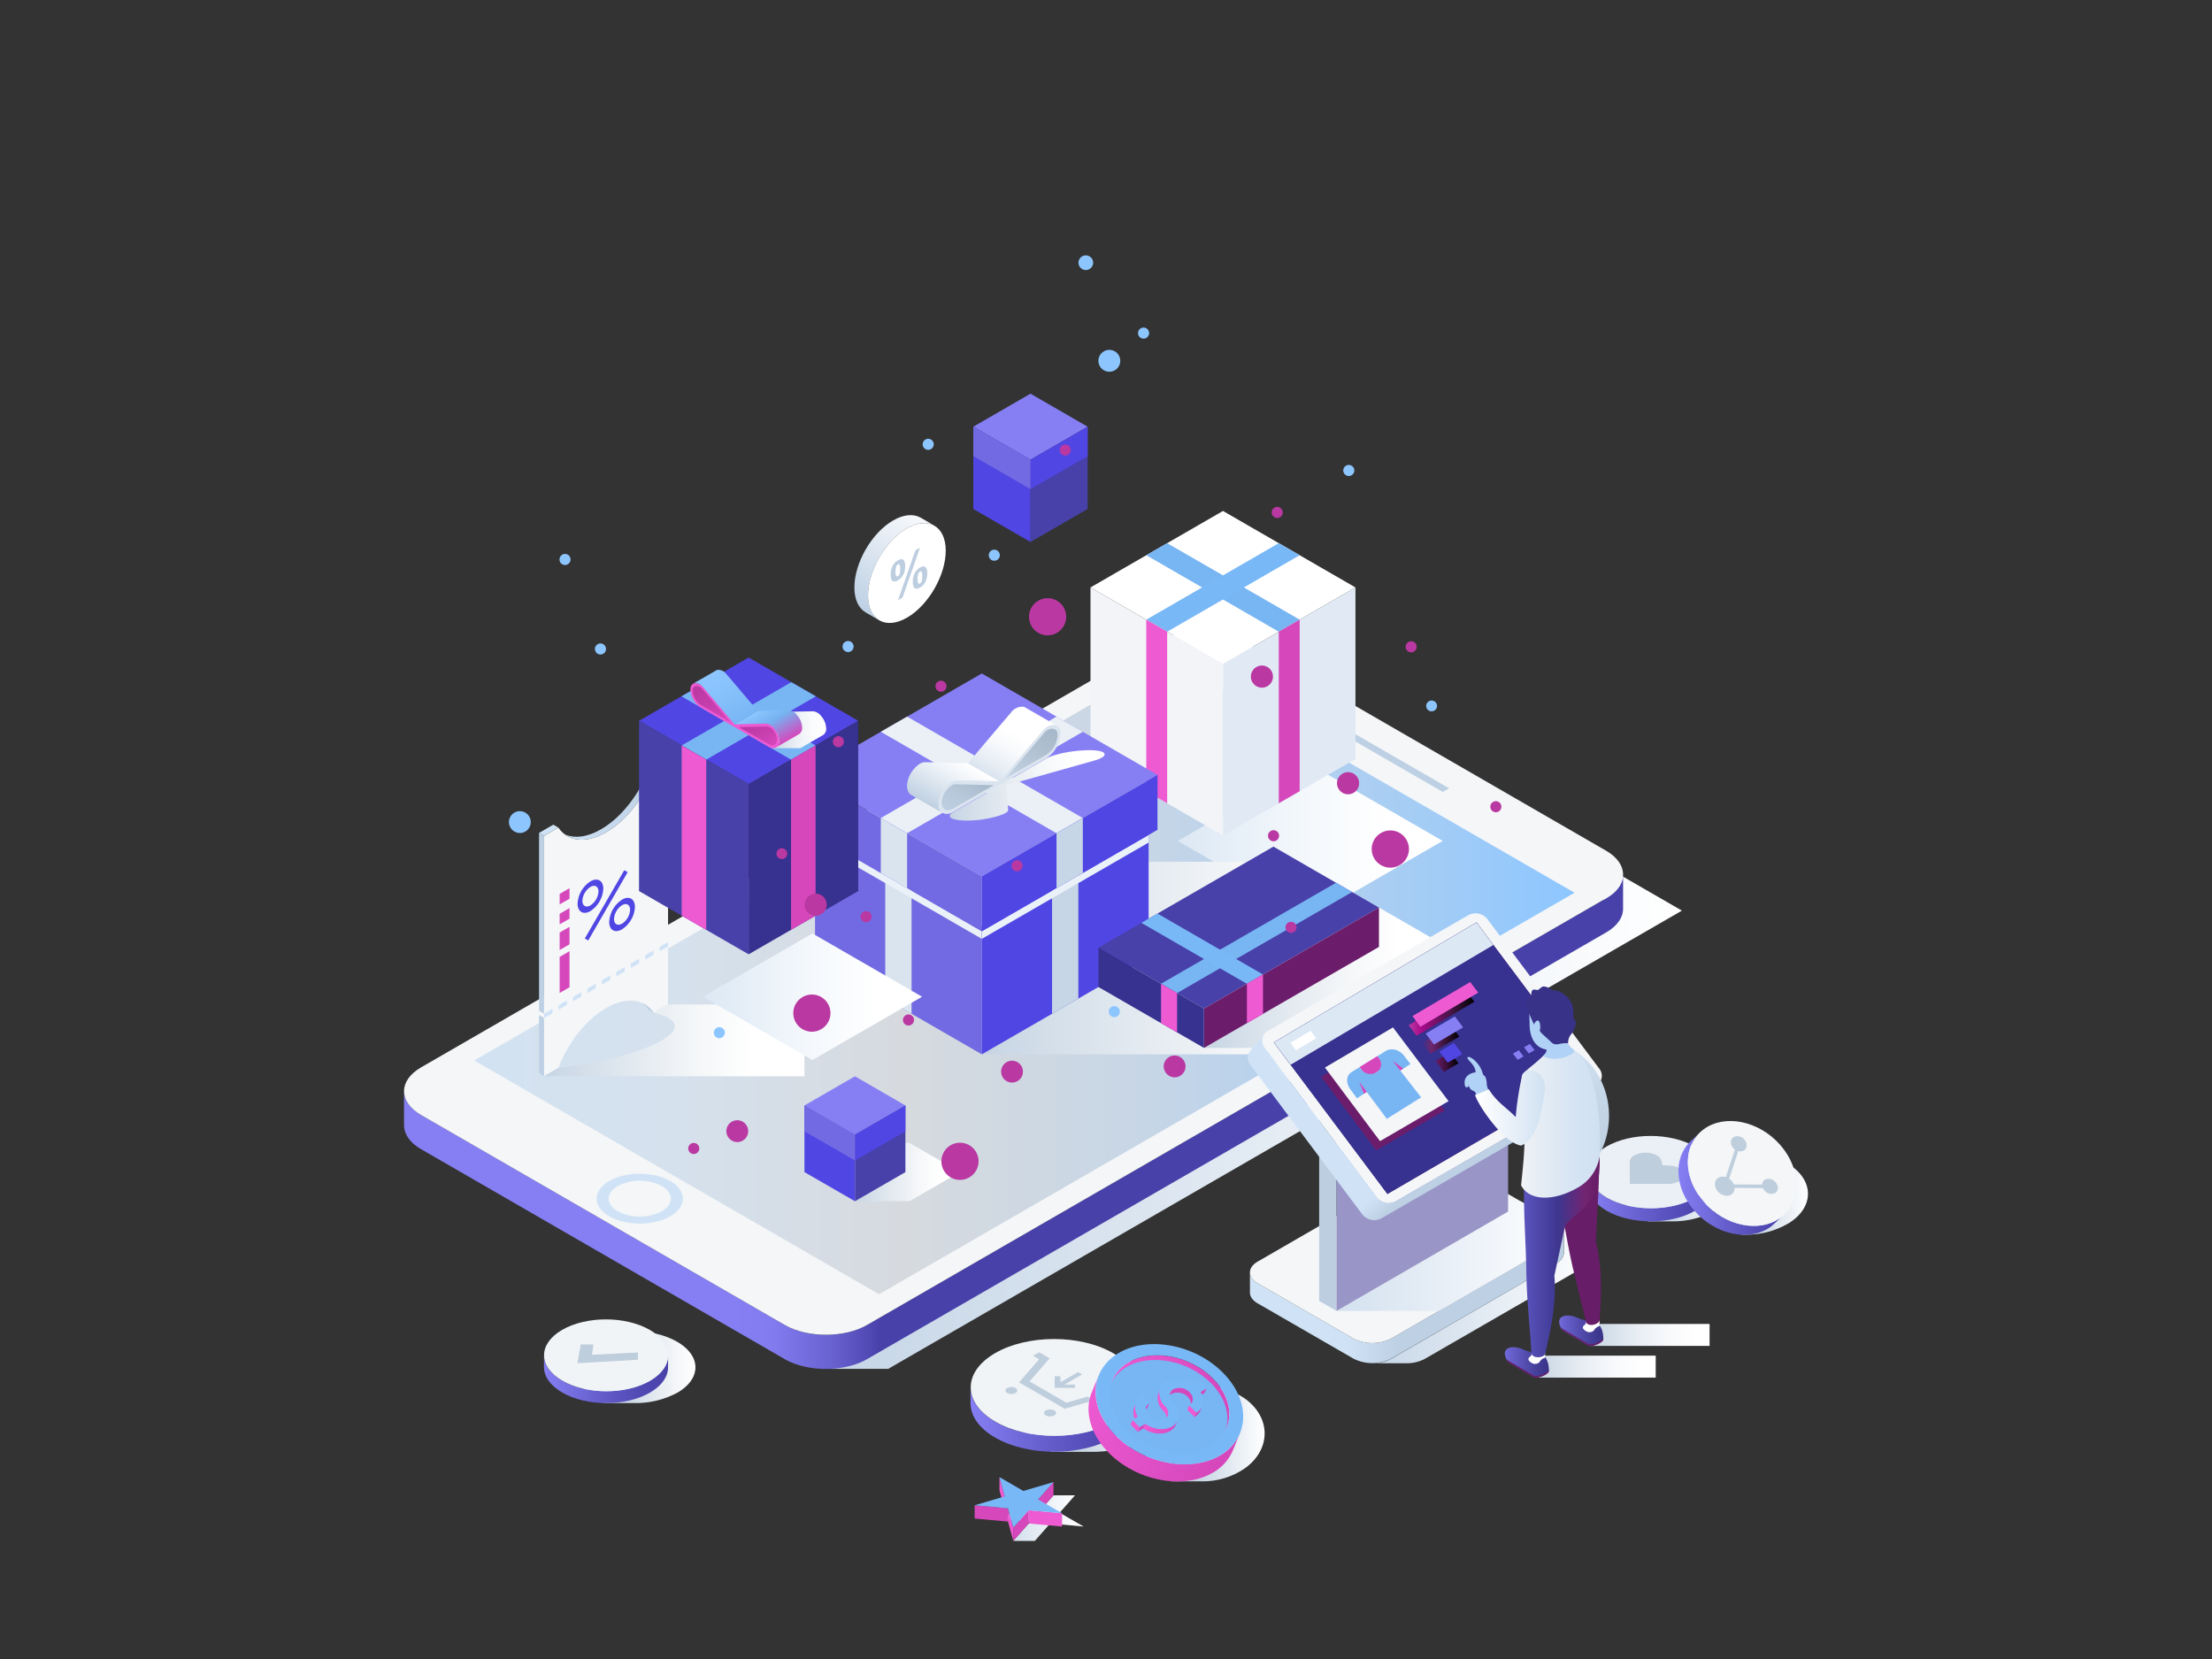 <?xml version="1.0"?>
<svg xmlns="http://www.w3.org/2000/svg" xmlns:xlink="http://www.w3.org/1999/xlink" viewBox="0 0 800 600" id="Manmakinggiftorderatonlinestore">
  <rect x="0" y="0" width="800" height="600" fill="#333333" stroke="none"/>
  <defs>
    <linearGradient id="d" x1="299.84" x2="608.28" y1="366.02" y2="366.02" gradientUnits="userSpaceOnUse">
      <stop offset="0" stop-color="#c6d6e7" class="stopColorc6cbe7 svgShape"/>
      <stop offset="1" stop-color="#ffffff" class="stopColorffffff svgShape"/>
    </linearGradient>
    <linearGradient id="k" x1="146.13" x2="587.01" y1="405.64" y2="405.64" gradientUnits="userSpaceOnUse">
      <stop offset=".27" stop-color="#867ff4" class="stopColor7f7ff4 svgShape"/>
      <stop offset=".3" stop-color="#837cf0" class="stopColor7c7cf0 svgShape"/>
      <stop offset=".32" stop-color="#7972e5" class="stopColor7272e5 svgShape"/>
      <stop offset=".35" stop-color="#6962d1" class="stopColor6262d1 svgShape"/>
      <stop offset=".38" stop-color="#524bb6" class="stopColor4b4bb6 svgShape"/>
      <stop offset=".39" stop-color="#4841aa" class="stopColor4141aa svgShape"/>
    </linearGradient>
    <linearGradient id="l" x1="171.51" x2="569.44" y1="353.2" y2="353.2" gradientUnits="userSpaceOnUse">
      <stop offset="0" stop-color="#d3e2f2" class="stopColord3d8f2 svgShape"/>
      <stop offset=".18" stop-color="#d5e1ed" class="stopColord5d8ed svgShape"/>
      <stop offset=".39" stop-color="#d6dadf" class="stopColordbd6df svgShape"/>
      <stop offset=".61" stop-color="#c7d6e6" class="stopColore6d4c7 svgShape"/>
      <stop offset=".85" stop-color="#a6cdf4" class="stopColorf4d0a6 svgShape"/>
      <stop offset="1" stop-color="#8dc6ff" class="stopColorffce8d svgShape"/>
    </linearGradient>
    <linearGradient id="b" x1="425.94" x2="521.76" y1="304.13" y2="304.13" gradientUnits="userSpaceOnUse">
      <stop offset="0" stop-color="#dce8f4" class="stopColordce1f4 svgShape"/>
      <stop offset=".48" stop-color="#f4f8fc" class="stopColorf4f6fc svgShape"/>
      <stop offset=".8" stop-color="#ffffff" class="stopColorffffff svgShape"/>
    </linearGradient>
    <linearGradient id="a" x1="355.08" x2="516.73" y1="346.48" y2="346.48" gradientUnits="userSpaceOnUse">
      <stop offset="0" stop-color="#c6d4e3" class="stopColorc6cae3 svgShape"/>
      <stop offset=".19" stop-color="#d7e1eb" class="stopColord7daeb svgShape"/>
      <stop offset=".58" stop-color="#f4f6f8" class="stopColorf4f5fa svgShape"/>
      <stop offset=".8" stop-color="#ffffff" class="stopColorffffff svgShape"/>
    </linearGradient>
    <linearGradient id="m" x1="739.15" x2="749.24" y1="275.32" y2="292.79" gradientTransform="matrix(-1 0 0 1 1088.02 0)" gradientUnits="userSpaceOnUse">
      <stop offset="0" stop-color="#ffffff" class="stopColorffffff svgShape"/>
      <stop offset=".31" stop-color="#eff3f8" class="stopColoreff1f8 svgShape"/>
      <stop offset=".9" stop-color="#c7d6e5" class="stopColorc7cbe5 svgShape"/>
      <stop offset="1" stop-color="#bfd0e1" class="stopColorbfc4e1 svgShape"/>
    </linearGradient>
    <linearGradient id="n" x1="343.48" x2="399.47" y1="284" y2="284" xlink:href="#a"/>
    <linearGradient id="o" x1="708.08" x2="720.17" y1="262.87" y2="283.8" gradientTransform="matrix(-1 0 0 1 1088.02 0)" gradientUnits="userSpaceOnUse">
      <stop offset="0" stop-color="#a7b8ca" class="stopColora7acca svgShape"/>
      <stop offset=".39" stop-color="#b0c0d1" class="stopColorb0b4d1 svgShape"/>
      <stop offset="1" stop-color="#c6d4e3" class="stopColorc6cae3 svgShape"/>
    </linearGradient>
    <linearGradient id="p" x1="734.73" x2="742.89" y1="280.52" y2="294.66" gradientTransform="matrix(-1 0 0 1 1088.02 0)" gradientUnits="userSpaceOnUse">
      <stop offset="0" stop-color="#a7b8ca" class="stopColora7acca svgShape"/>
      <stop offset=".56" stop-color="#b7c8da" class="stopColorb7bbda svgShape"/>
      <stop offset="1" stop-color="#bdcee0" class="stopColorbdc0e0 svgShape"/>
    </linearGradient>
    <linearGradient id="q" x1="714.84" x2="728.78" y1="257.16" y2="281.31" gradientTransform="matrix(-1 0 0 1 1088.02 0)" gradientUnits="userSpaceOnUse">
      <stop offset=".36" stop-color="#ffffff" class="stopColorffffff svgShape"/>
      <stop offset=".56" stop-color="#f9fafc" class="stopColorf9fafc svgShape"/>
      <stop offset=".83" stop-color="#e8eef5" class="stopColore8ebf5 svgShape"/>
      <stop offset="1" stop-color="#dae4ef" class="stopColordadfef svgShape"/>
    </linearGradient>
    <linearGradient id="r" x1="204.32" x2="236.44" y1="291.01" y2="291.01" gradientUnits="userSpaceOnUse">
      <stop offset="0" stop-color="#d0e3f6" class="stopColord0d4f6 svgShape"/>
      <stop offset="1" stop-color="#bdd0e4" class="stopColorbdc1e4 svgShape"/>
    </linearGradient>
    <linearGradient id="s" x1="196.78" x2="290.94" y1="376.24" y2="376.24" xlink:href="#a"/>
    <linearGradient id="t" x1="435.43" x2="523.38" y1="350.08" y2="350.08" xlink:href="#a"/>
    <linearGradient id="u" x1="309.19" x2="347.19" y1="423.89" y2="423.89" xlink:href="#a"/>
    <linearGradient id="v" x1="254.19" x2="333.47" y1="360.48" y2="360.48" xlink:href="#b"/>
    <linearGradient id="w" x1="279.5" x2="298.83" y1="263.9" y2="263.9" gradientUnits="userSpaceOnUse">
      <stop offset="0" stop-color="#c6d4e3" class="stopColorc6cae3 svgShape"/>
      <stop offset=".18" stop-color="#d7e1eb" class="stopColord7daeb svgShape"/>
      <stop offset=".47" stop-color="#edf1f6" class="stopColoredeef6 svgShape"/>
      <stop offset=".75" stop-color="#fafbfd" class="stopColorfafbfd svgShape"/>
      <stop offset="1" stop-color="#ffffff" class="stopColorffffff svgShape"/>
    </linearGradient>
    <linearGradient id="x" x1="274.98" x2="282.32" y1="256.66" y2="269.38" gradientUnits="userSpaceOnUse">
      <stop offset="0" stop-color="#8dc6ff" class="stopColorffce8d svgShape"/>
      <stop offset=".38" stop-color="#75b3f1" class="stopColorf1b075 svgShape"/>
      <stop offset="1" stop-color="#d647bc" class="stopColord67747 svgShape"/>
    </linearGradient>
    <linearGradient id="c" x1="252.36" x2="261.15" y1="247.6" y2="262.83" gradientUnits="userSpaceOnUse">
      <stop offset="0" stop-color="#ba38a2" class="stopColorba6038 svgShape"/>
      <stop offset=".42" stop-color="#c33dab" class="stopColorc3673d svgShape"/>
      <stop offset="1" stop-color="#d647bc" class="stopColord67747 svgShape"/>
    </linearGradient>
    <linearGradient id="y" x1="271.76" x2="277.7" y1="260.44" y2="270.74" xlink:href="#c"/>
    <linearGradient id="z" x1="257.28" x2="267.42" y1="243.45" y2="261.02" gradientUnits="userSpaceOnUse">
      <stop offset="0" stop-color="#8dc6ff" class="stopColorffce8d svgShape"/>
      <stop offset=".39" stop-color="#88c2fc" class="stopColorfcc888 svgShape"/>
      <stop offset=".9" stop-color="#7bb8f5" class="stopColorf5b77b svgShape"/>
      <stop offset="1" stop-color="#78b5f3" class="stopColorf3b378 svgShape"/>
    </linearGradient>
    <linearGradient id="A" x1="310.65" x2="330.47" y1="220.14" y2="185.81" gradientUnits="userSpaceOnUse">
      <stop offset="0" stop-color="#bdd0e4" class="stopColorbdc1e4 svgShape"/>
      <stop offset="1" stop-color="#f7f9fc" class="stopColorf7f7fc svgShape"/>
    </linearGradient>
    <linearGradient id="B" x1="496.38" x2="577.76" y1="467.93" y2="467.93" xlink:href="#d"/>
    <linearGradient id="C" x1="452.06" x2="565.56" y1="469.41" y2="469.41" gradientUnits="userSpaceOnUse">
      <stop offset=".31" stop-color="#d0e3f6" class="stopColord0d4f6 svgShape"/>
      <stop offset=".47" stop-color="#bdd0e4" class="stopColorbdc1e4 svgShape"/>
    </linearGradient>
    <linearGradient id="D" x1="483.39" x2="565.56" y1="454.33" y2="454.33" gradientUnits="userSpaceOnUse">
      <stop offset="0" stop-color="#d3e1ef" class="stopColord3d7ef svgShape"/>
      <stop offset=".76" stop-color="#f4f7fb" class="stopColorf4f5fb svgShape"/>
      <stop offset="1" stop-color="#ffffff" class="stopColorffffff svgShape"/>
    </linearGradient>
    <linearGradient id="E" x1="482.67" x2="542.39" y1="352.61" y2="423.78" gradientUnits="userSpaceOnUse">
      <stop offset=".76" stop-color="#d0e3f6" class="stopColord0d4f6 svgShape"/>
      <stop offset=".84" stop-color="#bdd0e4" class="stopColorbdc1e4 svgShape"/>
    </linearGradient>
    <linearGradient id="F" x1="460.7" x2="575.44" y1="382.71" y2="382.71" gradientUnits="userSpaceOnUse">
      <stop offset="0" stop-color="#383388" class="stopColor333388 svgShape"/>
      <stop offset=".13" stop-color="#342f82" class="stopColor2f2f82 svgShape"/>
      <stop offset=".65" stop-color="#6e226e" class="stopColor22236e svgShape"/>
      <stop offset="1" stop-color="#671d67" class="stopColor1d1e67 svgShape"/>
    </linearGradient>
    <linearGradient id="G" x1="509.43" x2="533.25" y1="366.52" y2="366.52" gradientUnits="userSpaceOnUse">
      <stop offset="0" stop-color="#ba38a2" class="stopColorba6038 svgShape"/>
      <stop offset=".2" stop-color="#a50b89" class="stopColor994f2e svgShape"/>
      <stop offset=".65" stop-color="#451545" class="stopColor452415 svgShape"/>
      <stop offset="1"/>
    </linearGradient>
    <linearGradient id="H" x1="514.25" x2="527.78" y1="376.02" y2="376.02" gradientUnits="userSpaceOnUse">
      <stop offset="0" stop-color="#37318f" class="stopColor34318f svgShape"/>
      <stop offset=".26" stop-color="#6e266e" class="stopColor28266e svgShape"/>
      <stop offset=".83" stop-color="#1a091a" class="stopColor0a091a svgShape"/>
      <stop offset="1"/>
    </linearGradient>
    <linearGradient id="I" x1="519.18" x2="527.48" y1="384.12" y2="384.12" gradientUnits="userSpaceOnUse">
      <stop offset="0" stop-color="#6b1c6b" class="stopColor1e1c6b svgShape"/>
      <stop offset=".34" stop-color="#4a134a" class="stopColor15134a svgShape"/>
      <stop offset="1"/>
    </linearGradient>
    <linearGradient id="J" x1="584.39" x2="626.76" y1="428.65" y2="428.65" gradientUnits="userSpaceOnUse">
      <stop offset=".43" stop-color="#c6d6e7" class="stopColorc6cbe7 svgShape"/>
      <stop offset=".57" stop-color="#d7e2ee" class="stopColord7dbee svgShape"/>
      <stop offset=".84" stop-color="#f4f6f8" class="stopColorf4f5fa svgShape"/>
      <stop offset="1" stop-color="#ffffff" class="stopColorffffff svgShape"/>
    </linearGradient>
    <linearGradient id="e" x1="574.43" x2="619.61" y1="432.78" y2="432.78" gradientUnits="userSpaceOnUse">
      <stop offset="0" stop-color="#867ff4" class="stopColor7f7ff4 svgShape"/>
      <stop offset=".44" stop-color="#655ecc" class="stopColor5e5ecc svgShape"/>
      <stop offset=".79" stop-color="#5049b3" class="stopColor4949b3 svgShape"/>
      <stop offset="1" stop-color="#4841aa" class="stopColor4141aa svgShape"/>
    </linearGradient>
    <linearGradient id="f" x1="364.33" x2="424.78" y1="507.55" y2="507.55" gradientUnits="userSpaceOnUse">
      <stop offset=".43" stop-color="#c6d4e3" class="stopColorc6cae3 svgShape"/>
      <stop offset=".57" stop-color="#d7e1eb" class="stopColord7daeb svgShape"/>
      <stop offset=".84" stop-color="#f4f6f8" class="stopColorf4f5fa svgShape"/>
      <stop offset="1" stop-color="#ffffff" class="stopColorffffff svgShape"/>
    </linearGradient>
    <linearGradient id="K" x1="351" x2="411.49" y1="513.37" y2="513.37" xlink:href="#e"/>
    <linearGradient id="L" x1="206.64" x2="251.5" y1="494.45" y2="494.45" xlink:href="#f"/>
    <linearGradient id="M" x1="196.74" x2="241.64" y1="498.77" y2="498.77" xlink:href="#e"/>
    <linearGradient id="i" x1="618" x2="653.87" y1="431.71" y2="431.71" gradientUnits="userSpaceOnUse">
      <stop offset=".45" stop-color="#c6d4e3" class="stopColorc6cae3 svgShape"/>
      <stop offset="1" stop-color="#ffffff" class="stopColorffffff svgShape"/>
    </linearGradient>
    <linearGradient id="N" x1="607.03" x2="646.54" y1="428.1" y2="428.1" xlink:href="#e"/>
    <linearGradient id="g" x1="555.61" x2="598.81" y1="494.26" y2="494.26" gradientUnits="userSpaceOnUse">
      <stop offset="0" stop-color="#c6d4e3" class="stopColorc6cae3 svgShape"/>
      <stop offset=".08" stop-color="#cedae7" class="stopColorced1e7 svgShape"/>
      <stop offset=".4" stop-color="#e9eef4" class="stopColore9eaf4 svgShape"/>
      <stop offset=".68" stop-color="#f9fafc" class="stopColorf9fafc svgShape"/>
      <stop offset=".9" stop-color="#ffffff" class="stopColorffffff svgShape"/>
    </linearGradient>
    <linearGradient id="O" x1="575.09" x2="618.29" y1="482.79" y2="482.79" xlink:href="#g"/>
    <linearGradient id="h" x1="563.95" x2="579.87" y1="481.27" y2="481.27" gradientUnits="userSpaceOnUse">
      <stop offset="0" stop-color="#7069d9" class="stopColor696cd9 svgShape"/>
      <stop offset=".27" stop-color="#5f58c0" class="stopColor585ac0 svgShape"/>
      <stop offset=".75" stop-color="#433d97" class="stopColor3d3e97 svgShape"/>
      <stop offset="1" stop-color="#383388" class="stopColor333388 svgShape"/>
    </linearGradient>
    <linearGradient id="P" x1="544.26" x2="560.18" y1="492.73" y2="492.73" xlink:href="#h"/>
    <linearGradient id="Q" x1="551.17" x2="578.55" y1="454.68" y2="454.68" gradientUnits="userSpaceOnUse">
      <stop offset="0" stop-color="#5b54be" class="stopColor5457be svgShape"/>
      <stop offset=".45" stop-color="#3d3790" class="stopColor373990 svgShape"/>
      <stop offset=".8" stop-color="#722472" class="stopColor242572 svgShape"/>
      <stop offset="1" stop-color="#671d67" class="stopColor1d1e67 svgShape"/>
    </linearGradient>
    <linearGradient id="R" x1="570.51" x2="583.07" y1="380.38" y2="419.16" gradientUnits="userSpaceOnUse">
      <stop offset="0" stop-color="#d0e1f2" class="stopColord0d3f2 svgShape"/>
      <stop offset=".43" stop-color="#c6d7e8" class="stopColorc6c9e8 svgShape"/>
      <stop offset="1" stop-color="#bdcee0" class="stopColorbdc0e0 svgShape"/>
    </linearGradient>
    <linearGradient id="S" x1="550.12" x2="578.71" y1="405.56" y2="405.56" gradientUnits="userSpaceOnUse">
      <stop offset="0" stop-color="#f1f3f5" class="stopColorf1f1f5 svgShape"/>
      <stop offset=".22" stop-color="#e6edf4" class="stopColore6e7f4 svgShape"/>
      <stop offset=".66" stop-color="#d6e4f3" class="stopColord6d8f3 svgShape"/>
      <stop offset="1" stop-color="#d0e1f2" class="stopColord0d3f2 svgShape"/>
    </linearGradient>
    <linearGradient id="T" x1="533.47" x2="558.83" y1="400.66" y2="400.66" gradientUnits="userSpaceOnUse">
      <stop offset="0" stop-color="#ffffff" class="stopColorffffff svgShape"/>
      <stop offset=".38" stop-color="#f0f5fb" class="stopColorf0f1fb svgShape"/>
      <stop offset="1" stop-color="#d0e1f2" class="stopColord0d3f2 svgShape"/>
    </linearGradient>
    <linearGradient id="U" x1="411.7" x2="457.37" y1="518.36" y2="518.36" xlink:href="#i"/>
    <linearGradient id="j" x1="399.66" x2="444.61" y1="506.41" y2="506.41" gradientUnits="userSpaceOnUse">
      <stop offset="0" stop-color="#ed5ad2" class="stopColored995a svgShape"/>
      <stop offset="1" stop-color="#d647bc" class="stopColord67747 svgShape"/>
    </linearGradient>
    <linearGradient id="V" x1="439.79" x2="394.48" y1="532.1" y2="502.84" gradientUnits="userSpaceOnUse">
      <stop offset="0" stop-color="#d647bc" class="stopColord67747 svgShape"/>
      <stop offset="1" stop-color="#ed5ad2" class="stopColored995a svgShape"/>
    </linearGradient>
    <linearGradient id="W" x1="413.46" x2="425.92" y1="516.16" y2="516.16" xlink:href="#j"/>
    <linearGradient id="X" x1="360.27" x2="391.89" y1="548.15" y2="548.15" gradientUnits="userSpaceOnUse">
      <stop offset="0" stop-color="#c6d6e7" class="stopColorc6cbe7 svgShape"/>
      <stop offset=".17" stop-color="#d2dfec" class="stopColord2d6ec svgShape"/>
      <stop offset=".71" stop-color="#f3f6fa" class="stopColorf3f4fa svgShape"/>
      <stop offset="1" stop-color="#ffffff" class="stopColorffffff svgShape"/>
    </linearGradient>
  </defs>
  <g style="isolation:isolate" fill="#010001" class="color000000 svgShape">
    <g fill="#010001" class="color000000 svgShape">
      <g fill="#010001" class="color000000 svgShape">
        <polygon points="448.32 236.98 426.91 236.98 586.88 329.34 299.84 495.06 321.24 495.06 608.28 329.34 448.32 236.98" style="mix-blend-mode:multiply" fill="url(#d)"/>
        <path fill="url(#k)" d="M146.13,394.43v.18A1.08,1.08,0,0,0,146.13,394.43ZM587,316.18v0Zm-6.14,8.7L313.6,479.18c-8.19,4.74-21.61,4.73-29.8,0L152.27,403.25c-4.08-2.36-6.13-5.47-6.14-8.58v12.21c0,3.16,2,6.33,6.14,8.72L283.8,491.54c8.19,4.73,21.61,4.73,29.8,0l267.27-154.3c4.09-2.37,6.14-5.49,6.14-8.61V316.27C587,319.39,585,322.51,580.87,324.88Z"/>
        <path fill="#f4f6f8" d="M313.6,479.18c-8.19,4.74-21.61,4.73-29.8,0L152.27,403.25c-8.19-4.74-8.19-12.48,0-17.21L419.54,231.73c8.19-4.73,21.6-4.73,29.8,0l131.52,75.94c8.2,4.73,8.2,12.48,0,17.21Z" class="colorf7f7fc svgShape"/>
        <polygon fill="url(#l)" points="317.93 468.08 171.51 383.54 423.01 238.33 569.44 322.87 317.93 468.08"/>
        <polygon fill="#bdd0e4" points="488.45 264.52 524.08 285.09 521.79 286.41 486.16 265.84 488.45 264.52" class="colorbdc1e4 svgShape"/>
        <path fill="#d0e3f6" d="M242.41,427.14c-6.09-3.52-16-3.52-22.07,0s-6.09,9.22,0,12.74,16,3.52,22.07,0S248.51,430.66,242.41,427.14Zm-3.09,10.95a17.5,17.5,0,0,1-15.88,0c-4.39-2.53-4.39-6.63,0-9.16a17.5,17.5,0,0,1,15.88,0C243.7,431.46,243.7,435.56,239.32,438.09Z" class="colord0d4f6 svgShape"/>
        <polygon fill="#ffffff" points="442.31 240.12 394.39 212.46 442.31 184.79 490.22 212.46 442.31 240.12" class="colorffffff svgShape"/>
        <polygon points="473.85 331.8 425.94 304.13 473.85 276.47 521.76 304.13 473.85 331.8" style="mix-blend-mode:multiply" fill="url(#b)"/>
        <polygon fill="#78b5f3" points="470.04 224.1 462.48 228.47 414.57 200.8 422.12 196.44 470.04 224.1" class="colorf3b378 svgShape"/>
        <polygon fill="#79b8f7" points="414.58 224.1 422.13 228.47 470.05 200.8 462.49 196.44 414.58 224.1" class="colorf7c479 svgShape"/>
        <polygon fill="#e1eaf4" points="442.3 302.17 490.22 274.51 490.22 212.46 442.3 240.12 442.3 302.17" class="colore1e5f4 svgShape"/>
        <polygon fill="#d647bc" points="462.48 228.47 470.04 224.1 470.04 286.15 462.48 290.52 462.48 228.47" class="colord67747 svgShape"/>
        <polygon fill="#f2f4f7" points="442.3 302.17 394.39 274.51 394.39 212.46 442.3 240.12 442.3 302.17" class="colorf2f2f7 svgShape"/>
        <polygon fill="#ed5ad2" points="422.12 228.47 414.57 224.1 414.57 286.15 422.12 290.52 422.12 228.47" class="colored995a svgShape"/>
        <polygon points="456.4 311.65 355.08 311.65 415.41 346.48 355.08 381.31 456.4 381.31 516.73 346.48 456.4 311.65" style="mix-blend-mode:multiply" fill="url(#a)"/>
        <polygon fill="#867ff4" points="355.08 316.95 418.63 280.26 355.08 243.57 291.53 280.26 355.08 316.95" class="color7f7ff4 svgShape"/>
        <polygon fill="#ebf0f6" points="328.07 259.17 318.55 264.66 382.1 301.35 391.62 295.86 328.07 259.17" class="colorebeef6 svgShape"/>
        <polygon fill="#ebf0f6" points="318.55 295.86 328.07 301.35 391.62 264.66 382.1 259.17 318.55 295.86" class="colorebeef6 svgShape"/>
        <polygon fill="#726ae2" points="355.08 381.31 294.76 346.48 294.76 300.11 355.08 334.94 355.08 381.31" class="color6a6ae2 svgShape"/>
        <polygon fill="#dae4ef" points="329.68 320.28 320.16 314.78 320.16 361.15 329.68 366.64 329.68 320.28" class="colordadfef svgShape"/>
        <polygon points="294.76 304.72 355.08 339.55 355.08 336.8 294.76 301.97 294.76 304.72" style="mix-blend-mode:multiply" fill="#eaf1f9" class="coloreaeef9 svgShape"/>
        <polygon fill="#726ae2" points="355.08 336.8 291.53 300.11 291.53 280.26 355.08 316.95 355.08 336.8" class="color6a6ae2 svgShape"/>
        <polygon fill="#dae4ef" points="328.07 301.35 318.55 295.86 318.55 315.71 328.07 321.2 328.07 301.35" class="colordadfef svgShape"/>
        <polygon fill="#5046e4" points="355.08 381.31 415.41 346.48 415.41 300.11 355.08 334.94 355.08 381.31" class="color5555c6 svgShape"/>
        <polygon fill="#c6d6e7" points="380.49 320.28 390 314.78 390 361.15 380.49 366.64 380.49 320.28" class="colorc6cbe7 svgShape"/>
        <polygon points="415.41 304.72 355.08 339.55 355.08 336.8 415.41 301.97 415.41 304.72" style="mix-blend-mode:multiply" fill="#eaf1f9" class="coloreaeef9 svgShape"/>
        <polygon fill="#5046e4" points="355.08 336.8 418.63 300.11 418.63 280.26 355.08 316.95 355.08 336.8" class="color5555c6 svgShape"/>
        <polygon fill="#c6d6e7" points="382.1 301.35 391.62 295.86 391.62 315.71 382.1 321.2 382.1 301.35" class="colorc6cbe7 svgShape"/>
        <path fill="url(#m)" d="M330.29,278.42l.1-.11v0h0c1.33-1.66,2.88-2.67,4.07-2.65,8.41.13,14.37.35,15.63.4h0l11.43,6.6c-1.26-.05-7.22-.27-15.63-.4-1.23,0-2.84,1.05-4.19,2.78a9.72,9.72,0,0,0-2.23,5.62c0,1.74.55,2.8,1.35,3.34l-11.27-6.5h0c-.88-.51-1.51-1.58-1.51-3.43A9.77,9.77,0,0,1,330.29,278.42Z"/>
        <path fill="#dae4ef" d="M341.73,285c1.35-1.73,3-2.8,4.19-2.78,8.41.13,14.37.35,15.63.4,1.27-1.51,7.22-8.61,15.63-18.46a5.12,5.12,0,0,1,4.2-2.05c1.39.18,2.23,1.32,2.23,3a11.63,11.63,0,0,1-5,9l-34.07,19.67c-2.11,1.21-5,.78-5-3.2A9.72,9.72,0,0,1,341.73,285Z" class="colordadfef svgShape"/>
        <path d="M359.78,295.45c3-.79,4.86-1.71,4.83-2.42-.24-4.86-.62-8.3-.7-9,2.61-.73,14.91-4.17,32-9,2.49-.72,3.85-1.64,3.55-2.43s-2.28-1.28-5.27-1.28c-6.89,0-13.47,1.68-15.58,2.89l-34.06,19.68c-2.11,1.21-1.36,2.89,5.53,2.89A41.36,41.36,0,0,0,359.78,295.45Z" style="mix-blend-mode:multiply" fill="url(#n)"/>
        <path fill="url(#o)" d="M378.59,272.89a9.15,9.15,0,0,0,3.91-7.07,2,2,0,0,0-1.7-2.27,3.73,3.73,0,0,0-3.11,1.48c-6.38,7.46-11.34,13.35-13.92,16.41Z"/>
        <path fill="url(#p)" d="M344.52,292.56,359.33,284c-2.58-.09-7.54-.24-13.92-.34-.89,0-2.08.79-3.11,2.11a7.4,7.4,0,0,0-1.7,4.22C340.6,293.41,343.15,293.35,344.52,292.56Z"/>
        <path fill="url(#q)" d="M381.38,262.13a5.12,5.12,0,0,0-4.2,2.05c-8.41,9.85-14.36,16.95-15.63,18.46l-10.25-5.92-1.19-.68h0c1.26-1.51,7.22-8.61,15.63-18.46a5.08,5.08,0,0,1,4.19-2,2.32,2.32,0,0,1,1.15.46h0l11.2,6.44A2.61,2.61,0,0,0,381.38,262.13Z"/>
        <polygon fill="#bdd0e4" points="196.78 366.6 196.78 302.29 194.95 301.23 194.95 365.54 196.78 366.6" class="colorbdc1e4 svgShape"/>
        <polygon fill="#bdd0e4" points="196.78 389.18 196.78 368.18 194.95 367.12 194.95 388.12 196.78 389.18" class="colorbdc1e4 svgShape"/>
        <polygon fill="#d0e3f6" points="196.78 302.29 201.94 299.31 200.11 298.25 194.95 301.23 196.78 302.29" class="colord0d4f6 svgShape"/>
        <polygon fill="#d0e3f6" points="236.44 279.39 241.61 276.4 239.78 275.35 234.61 278.33 236.44 279.39" class="colord0d4f6 svgShape"/>
        <path fill="#f4f6f8" d="M219.19,364.59c7.4-4.27,13.85-3.3,17.25,1.69l5.17-3V276.4l-5.17,3c-3.4,8.91-9.85,17.33-17.25,21.6s-13.85,3.3-17.25-1.68l-5.16,3v86.89l5.16-3C205.34,377.28,211.79,368.86,219.19,364.59Z" class="colorf7f7fc svgShape"/>
        <path fill="#bdd0e4" d="M234.61,278.33v5.21c.68-1.36,1.29-2.75,1.83-4.15h0Zm-2.38,84.41h0a10.24,10.24,0,0,1,2.38,2.48l1.83,1.06A9.76,9.76,0,0,0,232.23,362.74Z" class="colorbdc1e4 svgShape"/>
        <path fill="url(#r)" d="M234.61,278.33c-3.4,8.91-9.85,17.33-17.25,21.6-5,2.89-9.56,3.38-13,1.86,3.62,2.68,8.94,2.63,14.87-.8,7.4-4.27,13.85-12.69,17.25-21.6Z"/>
        <polygon fill="#d0e3f6" points="238.59 342.46 238.59 344.04 241.6 342.3 241.61 340.71 238.59 342.46" class="colord0d4f6 svgShape"/>
        <polygon fill="#d0e3f6" points="233.36 345.47 233.36 347.06 236.38 345.32 236.38 343.73 233.36 345.47" class="colord0d4f6 svgShape"/>
        <polygon fill="#d0e3f6" points="228.13 348.49 228.13 350.08 231.15 348.33 231.15 346.75 228.13 348.49" class="colord0d4f6 svgShape"/>
        <polygon fill="#d0e3f6" points="222.91 351.51 222.91 353.09 225.93 351.35 225.93 349.76 222.91 351.51" class="colord0d4f6 svgShape"/>
        <polygon fill="#d0e3f6" points="217.68 354.53 217.68 356.11 220.7 354.37 220.7 352.78 217.68 354.53" class="colord0d4f6 svgShape"/>
        <polygon fill="#d0e3f6" points="212.45 357.54 212.45 359.13 215.47 357.39 215.47 355.8 212.45 357.54" class="colord0d4f6 svgShape"/>
        <polygon fill="#d0e3f6" points="207.23 360.56 207.23 362.14 210.25 360.4 210.25 358.82 207.23 360.56" class="colord0d4f6 svgShape"/>
        <polygon fill="#d0e3f6" points="202 363.58 202 365.16 205.02 363.42 205.02 361.83 202 363.58" class="colord0d4f6 svgShape"/>
        <polygon fill="#d0e3f6" points="196.78 366.6 196.78 368.18 199.79 366.44 199.79 364.85 196.78 366.6" class="colord0d4f6 svgShape"/>
        <polygon fill="#d647bc" points="202.41 346.07 202.41 359.11 205.97 357.06 205.97 344.02 202.41 346.07" class="colord67747 svgShape"/>
        <polygon fill="#d647bc" points="202.41 337.26 202.41 343.58 205.97 341.53 205.97 335.21 202.41 337.26" class="colord67747 svgShape"/>
        <polygon fill="#d647bc" points="202.41 330.48 202.41 334.29 205.97 332.24 205.97 328.42 202.41 330.48" class="colord67747 svgShape"/>
        <polygon fill="#d647bc" points="202.41 323.28 202.41 327.09 205.97 325.04 205.97 321.23 202.41 323.28" class="colord67747 svgShape"/>
        <path fill="#5046e4" d="M220.33,333.42c0,3,2.08,4.16,4.65,2.68a10.3,10.3,0,0,0,4.65-8.05c0-3-2.09-4.17-4.65-2.69A10.27,10.27,0,0,0,220.33,333.42Zm7.56-4.37a6.46,6.46,0,0,1-2.91,5c-1.61.93-2.91.17-2.91-1.68a6.44,6.44,0,0,1,2.91-5C226.58,326.45,227.89,327.2,227.89,329.05Zm-14.35.45a10.31,10.31,0,0,0,4.65-8.06c0-3-2.09-4.16-4.65-2.68a10.27,10.27,0,0,0-4.65,8.05C208.89,329.77,211,331,213.54,329.5Zm0-8.73c1.6-.93,2.91-.18,2.9,1.68a6.42,6.42,0,0,1-2.9,5c-1.61.93-2.91.18-2.91-1.67A6.41,6.41,0,0,1,213.54,320.77Zm-.8,19.36L227,315.44l-1.23-.71-14.26,24.69Z" class="color5555c6 svgShape"/>
        <path d="M290.94,363.29H241.61l-5.17,3c8.64,2,10.32,5.68,2.92,10s-22,8-37.42,9.95l-5.16,3h94.16Z" style="mix-blend-mode:multiply" fill="url(#s)"/>
        <polygon points="486.51 321.17 461.85 321.17 498.72 342.46 498.72 342.46 435.44 379 460.1 379 523.38 342.46 486.51 321.17" style="mix-blend-mode:multiply" fill="url(#t)"/>
        <polygon fill="#4841aa" points="435.44 364.76 397.26 342.72 460.55 306.19 498.72 328.22 435.44 364.76" class="color4141aa svgShape"/>
        <polygon fill="#78b5f3" points="483.19 319.26 489 322.62 425.72 359.15 419.9 355.79 483.19 319.26" class="colorf3b378 svgShape"/>
        <polygon fill="#79b8f7" points="456.78 352.44 450.96 355.8 412.79 333.76 418.61 330.4 456.78 352.44" class="colorf7c479 svgShape"/>
        <polygon fill="#6b1c6b" points="435.44 379 498.72 342.46 498.72 328.22 435.44 364.76 435.44 379" class="color1e1c6b svgShape"/>
        <polygon fill="#ed5ad2" points="450.96 355.79 456.78 352.44 456.78 366.68 450.96 370.03 450.96 355.79" class="colored995a svgShape"/>
        <polygon fill="#37318f" points="435.44 379 397.26 356.96 397.26 342.72 435.44 364.76 435.44 379" class="color34318f svgShape"/>
        <polygon fill="#ed5ad2" points="425.72 359.15 419.9 355.8 419.9 370.03 425.72 373.39 425.72 359.15" class="colored995a svgShape"/>
        <polygon points="328.91 413.34 309.19 413.34 327.47 423.89 309.19 434.44 328.91 434.44 347.19 423.89 328.91 413.34" style="mix-blend-mode:multiply" fill="url(#u)"/>
        <polygon fill="#867ff4" points="309.2 410.34 290.94 399.8 309.2 389.26 327.45 399.8 309.2 410.34" class="color7f7ff4 svgShape"/>
        <polygon fill="#4841aa" points="309.2 434.44 327.45 423.91 327.45 399.8 309.2 410.34 309.2 434.44" class="color4141aa svgShape"/>
        <polygon fill="#5046e4" points="309.2 434.44 290.94 423.91 290.94 399.8 309.2 410.34 309.2 434.44" class="color5555c6 svgShape"/>
        <polygon fill="#5046e4" points="309.2 419.71 327.45 409.17 327.45 399.8 309.2 410.34 309.2 419.71" class="color5555c6 svgShape"/>
        <polygon fill="#726ae2" points="309.2 419.71 290.94 409.17 290.94 399.8 309.2 410.34 309.2 419.71" class="color6a6ae2 svgShape"/>
        <polygon fill="#5046e4" points="270.76 283.58 231.11 260.69 270.76 237.8 310.39 260.69 270.76 283.58" class="color5555c6 svgShape"/>
        <polygon points="293.83 383.37 254.19 360.48 293.83 337.59 333.47 360.48 293.83 383.37" style="mix-blend-mode:multiply" fill="url(#v)"/>
        <polygon fill="#78b5f3" points="246.54 269.6 255.42 274.73 295.06 251.84 286.18 246.72 246.54 269.6" class="colorf3b378 svgShape"/>
        <polygon fill="#37318f" points="270.75 345.14 310.39 322.26 310.39 260.69 270.75 283.57 270.75 345.14" class="color34318f svgShape"/>
        <polygon fill="#4841aa" points="270.75 345.14 231.11 322.26 231.11 260.69 270.75 283.57 270.75 345.14" class="color4141aa svgShape"/>
        <polygon fill="#ed5ad2" points="255.42 274.73 246.54 269.6 246.54 331.17 255.42 336.3 255.42 274.73" class="colored995a svgShape"/>
        <polygon fill="#78b5f3" points="294.97 269.6 286.09 274.73 246.45 251.84 255.33 246.72 294.97 269.6" class="colorf3b378 svgShape"/>
        <polygon fill="#d647bc" points="286.09 274.73 294.97 269.6 294.97 331.17 286.09 336.3 286.09 274.73" class="colord67747 svgShape"/>
        <path d="M297.21,259.25l-.07-.08h0a4.44,4.44,0,0,0-3-1.93c-6.12.1-10.45.26-11.38.29h0l-3.28,13.06h10l1.67-1,2.31-1.32h0l4.23-2.44h0a2.66,2.66,0,0,0,1.1-2.5A7.05,7.05,0,0,0,297.21,259.25Z" style="mix-blend-mode:multiply" fill="url(#w)"/>
        <path fill="url(#x)" d="M288.5,258.92l-.07-.08v0h0a4.4,4.4,0,0,0-3-1.93c-6.12.1-10.46.26-11.38.29h0L265.74,262c.92,0,5.26-.2,11.38-.29a4.45,4.45,0,0,1,3.05,2,7.12,7.12,0,0,1,1.63,4.09,2.77,2.77,0,0,1-1,2.44l8.2-4.74h0a2.66,2.66,0,0,0,1.1-2.5A7.12,7.12,0,0,0,288.5,258.92Z"/>
        <path fill="#ed5ad2" d="M280.17,263.72a4.45,4.45,0,0,0-3.05-2c-6.12.09-10.46.25-11.38.29-.92-1.1-5.26-6.27-11.38-13.44a3.7,3.7,0,0,0-3.05-1.49c-1,.13-1.62,1-1.62,2.22a8.44,8.44,0,0,0,3.65,6.54l24.8,14.32c1.54.89,3.66.57,3.66-2.33A7.12,7.12,0,0,0,280.17,263.72Z" class="colored995a svgShape"/>
        <path fill="url(#c)" d="M253.34,254.89a6.65,6.65,0,0,1-2.85-5.15,1.47,1.47,0,0,1,1.24-1.64,2.68,2.68,0,0,1,2.26,1.07c4.65,5.43,8.26,9.72,10.14,12Z"/>
        <path fill="url(#y)" d="M278.14,269.21,267.36,263c1.87-.06,5.49-.17,10.13-.24a3.41,3.41,0,0,1,2.27,1.54,5.36,5.36,0,0,1,1.23,3.07C281,269.83,279.14,269.78,278.14,269.21Z"/>
        <path fill="url(#z)" d="M251.31,247.06a3.7,3.7,0,0,1,3.05,1.49c6.12,7.17,10.46,12.34,11.38,13.44l7.47-4.31.86-.5h0c-.92-1.09-5.26-6.26-11.39-13.43a3.7,3.7,0,0,0-3.05-1.5,1.67,1.67,0,0,0-.83.34h0l-8.16,4.69A1.88,1.88,0,0,1,251.31,247.06Z"/>
        <polygon fill="#867ff4" points="372.69 166.27 352.01 154.33 372.69 142.38 393.37 154.33 372.69 166.27" class="color7f7ff4 svgShape"/>
        <polygon fill="#4841aa" points="372.69 196.01 393.37 184.07 393.37 154.33 372.69 166.27 372.69 196.01" class="color4141aa svgShape"/>
        <polygon fill="#5046e4" points="372.69 196.01 352.01 184.07 352.01 154.33 372.69 166.27 372.69 196.01" class="color5555c6 svgShape"/>
        <polygon fill="#5046e4" points="372.69 176.88 393.37 164.94 393.37 154.33 372.69 166.27 372.69 176.88" class="color5555c6 svgShape"/>
        <polygon fill="#726ae2" points="372.69 176.88 352.01 164.94 352.01 154.33 372.69 166.27 372.69 176.88" class="color6a6ae2 svgShape"/>
        <path fill="url(#A)" d="M323,188.24c3.9-2.26,7.44-2.47,10-1l4.95,2.87c-2.56-1.48-6.1-1.27-10,1-7.76,4.49-14,15.35-14,24.27,0,4.43,1.58,7.55,4.1,9l-4.95-2.88c-2.52-1.46-4.09-4.58-4.1-9C309,203.59,315.22,192.72,323,188.24Z"/>
        <path fill="#ffffff" d="M327.93,191.11c7.76-4.48,14.08-.88,14.11,8s-6.25,19.79-14,24.27-14.09.88-14.11-8S320.17,195.6,327.93,191.11Z" class="colorffffff svgShape"/>
        <path fill="#bdcee0" d="M326.66,207.89a6.44,6.44,0,0,0,.7-3.13c0-1.23-.23-2-.7-2.32s-1.11-.24-1.93.23a5,5,0,0,0-1.9,2,6.58,6.58,0,0,0-.7,3.13c0,1.23.24,2,.7,2.32s1.11.24,1.94-.23A5,5,0,0,0,326.66,207.89Zm-1.37-.17a1.29,1.29,0,0,1-.57.66c-.23.14-.42.14-.55,0a2.92,2.92,0,0,1-.27-1.63,5.12,5.12,0,0,1,.27-1.94,1.4,1.4,0,0,1,.55-.66c.25-.14.44-.13.57,0a3.05,3.05,0,0,1,.26,1.63A5.28,5.28,0,0,1,325.29,207.72Zm5.8-8.72-6.32,18.08,1.68-1,6.28-18.06Zm3.56,6.05c-.46-.33-1.1-.26-1.91.21a5,5,0,0,0-1.91,2,6.5,6.5,0,0,0-.7,3.14c0,1.23.23,2,.7,2.33s1.11.25,1.93-.23a4.88,4.88,0,0,0,1.89-2,6.48,6.48,0,0,0,.7-3.14C335.35,206.14,335.12,205.37,334.65,205.05Zm-1.37,5.3a1.37,1.37,0,0,1-.56.66c-.24.14-.43.13-.56,0a3,3,0,0,1-.27-1.63,5.18,5.18,0,0,1,.27-2,1.46,1.46,0,0,1,.56-.66c.24-.14.43-.13.57,0a3.21,3.21,0,0,1,.25,1.65A5.16,5.16,0,0,1,333.28,210.35Z" class="colorbdc0e0 svgShape"/>
        <path d="M372.16 223.05a6.72 6.72 0 116.72 6.73A6.72 6.72 0 01372.16 223.05zM496.1 307.08a6.73 6.73 0 116.72 6.72A6.72 6.72 0 01496.1 307.08zM340.47 420a6.72 6.72 0 116.72 6.72A6.72 6.72 0 01340.47 420zM286.91 366.41a6.72 6.72 0 116.72 6.72A6.72 6.72 0 01286.91 366.41z" style="mix-blend-mode:screen" fill="#ba38a2" class="colorba6038 svgShape"/>
        <path d="M397.26,130.49a3.95,3.95,0,1,1,3.94,3.95A3.94,3.94,0,0,1,397.26,130.49Z" style="mix-blend-mode:multiply" fill="#8dc6ff" class="colorffce8d svgShape"/>
        <path d="M483.55 283.31a4 4 0 114 3.95A4 4 0 01483.55 283.31zM420.87 385.69a3.95 3.95 0 113.95 3.95A4 4 0 01420.87 385.69zM362.07 387.57a3.95 3.95 0 113.95 3.95A3.95 3.95 0 01362.07 387.57z" style="mix-blend-mode:screen" fill="#ba38a2" class="colorba6038 svgShape"/>
        <path d="M184.06,297.32a3.95,3.95,0,1,1,3.95,3.95A4,4,0,0,1,184.06,297.32Z" style="mix-blend-mode:multiply" fill="#8dc6ff" class="colorffce8d svgShape"/>
        <path d="M452.39 244.75a4 4 0 113.95 3.95A4 4 0 01452.39 244.75zM262.69 409.1a3.95 3.95 0 113.95 3.95A4 4 0 01262.69 409.1zM291 327.25a4 4 0 114 3.95A4 4 0 01291 327.25z" style="mix-blend-mode:screen" fill="#ba38a2" class="colorba6038 svgShape"/>
        <path d="M390.05 95a2.65 2.65 0 112.65 2.66A2.65 2.65 0 01390.05 95zM357.6 200.8a2 2 0 112 2A2 2 0 01357.6 200.8zM411.59 120.47a2 2 0 112 2A2 2 0 01411.59 120.47z" style="mix-blend-mode:multiply" fill="#8dc6ff" class="colorffce8d svgShape"/>
        <circle cx="517.76" cy="255.31" r="1.96" style="mix-blend-mode:multiply" fill="#8dc6ff" class="colorffce8d svgShape"/>
        <path d="M458.59 302.26a2 2 0 112 2A2 2 0 01458.59 302.26zM326.57 368.89a2 2 0 112 2A2 2 0 01326.57 368.89zM508.37 233.92a2 2 0 112 2A2 2 0 01508.37 233.92z" style="mix-blend-mode:screen" fill="#ba38a2" class="colorba6038 svgShape"/>
        <path d="M485.81,170.15a2,2,0,1,1,2,2A2,2,0,0,1,485.81,170.15Z" style="mix-blend-mode:multiply" fill="#8dc6ff" class="colorffce8d svgShape"/>
        <path d="M459.93 185.33a2 2 0 112 2A2 2 0 01459.93 185.33zM383.26 162.76a2 2 0 112 2A2 2 0 01383.26 162.76zM539 291.76a2 2 0 112 2A2 2 0 01539 291.76zM338.33 248.18a2 2 0 112 2A2 2 0 01338.33 248.18z" style="mix-blend-mode:screen" fill="#ba38a2" class="colorba6038 svgShape"/>
        <path d="M401,365.86a2,2,0,1,1,2,2A2,2,0,0,1,401,365.86Z" style="mix-blend-mode:multiply" fill="#8dc6ff" class="colorffce8d svgShape"/>
        <path d="M365.85 313.12a2 2 0 112 2A2 2 0 01365.85 313.12zM464.91 335.39a2 2 0 112 2A2 2 0 01464.91 335.39z" style="mix-blend-mode:screen" fill="#ba38a2" class="colorba6038 svgShape"/>
        <path d="M258.15,373.48a2,2,0,1,1,2,2A2,2,0,0,1,258.15,373.48Z" style="mix-blend-mode:multiply" fill="#8dc6ff" class="colorffce8d svgShape"/>
        <circle cx="282.77" cy="308.74" r="1.96" style="mix-blend-mode:screen" fill="#ba38a2" class="colorba6038 svgShape"/>
        <path d="M301.21,268.24a2,2,0,1,1,2,2A2,2,0,0,1,301.21,268.24Z" style="mix-blend-mode:screen" fill="#ba38a2" class="colorba6038 svgShape"/>
        <path d="M202.35 202.34a2 2 0 112 2A2 2 0 01202.35 202.34zM215.17 234.71a2 2 0 112 2A2 2 0 01215.17 234.71z" style="mix-blend-mode:multiply" fill="#8dc6ff" class="colorffce8d svgShape"/>
        <path d="M248.91 415.36a2 2 0 112 2A2 2 0 01248.91 415.36zM311.23 331.53a2 2 0 112 2A2 2 0 01311.23 331.53z" style="mix-blend-mode:screen" fill="#ba38a2" class="colorba6038 svgShape"/>
        <path d="M304.72 233.83a2 2 0 112 2A2 2 0 01304.72 233.83zM333.7 160.69a2 2 0 112 2A2 2 0 01333.7 160.69z" style="mix-blend-mode:multiply" fill="#8dc6ff" class="colorffce8d svgShape"/>
        <path d="M575,449.11l-10.84-6.26a4,4,0,0,1,1.43,3h0v7.26h0c0,1.4-.95,2.81-2.8,3.87l-59.63,34.44a14,14,0,0,1-6.74,1.61h12.43a13.81,13.81,0,0,0,6.51-1.61L575,457C578.7,454.79,578.7,451.26,575,449.11Z" style="mix-blend-mode:multiply" fill="url(#B)"/>
        <path fill="url(#C)" d="M562.75,449.69l-59.63,34.43a15.08,15.08,0,0,1-13.6,0l-34.66-20c-1.85-1.07-2.78-2.48-2.8-3.89h0v7.26h0c0,1.41.94,2.82,2.8,3.89l34.66,20a15.14,15.14,0,0,0,13.6,0L562.75,457c1.85-1.06,2.78-2.47,2.8-3.87h0v-7.26h0C565.53,447.22,564.6,448.62,562.75,449.69Z"/>
        <path fill="#f4f6f8" d="M562.75,441.84c3.74,2.16,3.74,5.69,0,7.85l-59.63,34.43a15.08,15.08,0,0,1-13.6,0l-34.66-20c-3.74-2.16-3.74-5.69,0-7.85l59.64-34.43a15.06,15.06,0,0,1,13.59,0Z" class="colorf7f7fc svgShape"/>
        <path d="M562.75,441.84l-12.63-7.29h-11l6.29,3.63-62,35.93h37.06l42.3-24.42C566.49,447.53,566.49,444,562.75,441.84Z" style="mix-blend-mode:multiply" fill="url(#D)"/>
        <polygon fill="#bdcee0" points="477.09 414.54 483.39 418.17 483.39 474.11 477.09 470.48 477.09 414.54" class="colorbdc0e0 svgShape"/>
        <polygon fill="#9996c7" points="483.39 404.9 545.42 368.96 545.42 438.18 483.39 474.11 483.39 404.9" class="color969dc7 svgShape"/>
        <path fill="#f4f6f8" d="M537.94,332.41A5.45,5.45,0,0,0,531,331l-72.42,41.81a4.1,4.1,0,0,0-1.26,6.13l40.55,54.13a5.46,5.46,0,0,0,6.9,1.42l72.42-41.82a4.08,4.08,0,0,0,1.25-6.12Z" class="colorf7f7fc svgShape"/>
        <path fill="url(#E)" d="M504.81,434.49a5.46,5.46,0,0,1-6.9-1.42l-40.55-54.13a4.08,4.08,0,0,1,.13-5.2l-5.13,6.06h0a4.08,4.08,0,0,0-.19,5.28l40.54,54.13a5.47,5.47,0,0,0,6.9,1.42L572,398.81a4.27,4.27,0,0,0,1.34-1.18h0l4.88-5.77a4.29,4.29,0,0,1-1,.81Z"/>
        <path fill="url(#F)" d="M501.78,431.81Q481.25,404.38,460.7,377L534,333.6l41.43,55.33Z"/>
        <g opacity=".2" fill="#010001" class="color000000 svgShape">
          <path fill="#df65c9" d="M533.51,373.62c-6.76-9.17-19.59-17.68-31.11-11.61L506,366.8c8.82-4.54,18.66,2.14,23.81,9.11,3.4,4.6,5.25,9.55,5.29,13.72,2.14.81,3.2,1.2,5.3,2C540.43,386.22,538,379.71,533.51,373.62Z" class="colordf9b65 svgShape"/>
          <path fill="#7069d9" d="M506.53,390.21c-6.84-9.13-7-19.46-.54-23.41L502.4,362c-10.76,7.23-5.91,22.18.41,30.48,6,7.84,15.69,14.82,26.15,13.15-.9-2-1.38-3-2.37-5.14C520.32,401.64,512.2,397.78,506.53,390.21Z" class="color696cd9 svgShape"/>
          <path fill="#bdcee0" d="M540.39,391.59c-2.1-.76-3.16-1.15-5.3-2,0,4.17-1.62,7.61-4.86,9.54a10.76,10.76,0,0,1-3.64,1.33c1,2.11,1.47,3.14,2.37,5.14a15.24,15.24,0,0,0,4.77-1.78C538,401.32,540.36,397,540.39,391.59Z" class="colorbdc0e0 svgShape"/>
        </g>
        <path fill="#f6f8fa" d="M476.29 375.32l-8.46 5.12-1.21-1.61 8.48-5.11zM478.86 378.75l-8.44 5.15-1.26-1.68 8.46-5.14zM477.32 384.9l-4.21 2.59-1.3-1.74 4.21-2.58z" class="colorf6f6fa svgShape"/>
        <path fill="#857eeb" d="M523.38 359.57a.52.52 0 01-.53-.52c0-2.43 0-3.65.06-6.07v-.28l9.92-6.07a.52.52 0 11.54.89L524 353.29c-.05 2.22-.06 3.43-.05 5.75a.52.52 0 01-.52.53zM551.08 390.41l-.23-.08c-2.49-.87-3.75-1.33-6.29-2.27a.52.52 0 01-.31-.67.51.51 0 01.67-.3c2.46.9 3.71 1.36 6.05 2.17l9.54-5.68a.52.52 0 01.72.18.51.51 0 01-.18.71zM502.83 419.05a.52.52 0 01-.27-1l9.51-5.66c.1-2.19.12-3.37.15-5.63a.52.52 0 01.52-.51h0a.51.51 0 01.51.53c0 2.36 0 3.55-.15 5.93l0 .28-10 6A.48.48 0 01502.83 419.05z" class="color7e80eb svgShape"/>
        <path fill="#df65c9" d="M535.16,369.83c-6.76-9.17-19.58-17.69-31.11-11.61l3.59,4.79c8.82-4.55,18.66,2.14,23.81,9.1,3.41,4.61,5.25,9.56,5.3,13.73,2.13.8,3.19,1.19,5.3,2C542.08,382.42,539.64,375.91,535.16,369.83Z" class="colordf9b65 svgShape"/>
        <path fill="#7069d9" d="M508.18,386.42c-6.84-9.14-7-19.47-.54-23.41l-3.59-4.79c-10.75,7.22-5.9,22.18.42,30.48,6,7.83,15.69,14.81,26.15,13.14-.9-2-1.38-3-2.37-5.14C522,397.85,513.85,394,508.18,386.42Z" class="color696cd9 svgShape"/>
        <path fill="#f1f3f5" d="M542.05,387.8c-2.11-.77-3.17-1.16-5.3-2,0,4.16-1.63,7.6-4.87,9.54a10.77,10.77,0,0,1-3.63,1.32c1,2.12,1.47,3.15,2.37,5.14a14.93,14.93,0,0,0,4.77-1.78C539.67,397.52,542,393.17,542.05,387.8Z" class="colorf1f1f5 svgShape"/>
        <path fill="#37318f" d="M575.44,388.93l-73.66,42.88L460.7,377,534,333.6Z" class="color34318f svgShape"/>
        <path fill="#dce8f4" d="M540.11,341.76l-73.33,43.31L460.7,377,534,333.6Z" class="colordce1f4 svgShape"/>
        <path fill="#ffffff" d="M466.69,377.14l7.31-4.33,2,2.72-7.32,4.33Z" class="colorffffff svgShape"/>
        <path fill="#6b1c6b" d="M522.51,401.58l-24.78,14.47L477.8,389.42l24.62-14.52Z" class="color1e1c6b svgShape"/>
        <path d="M533.25,362.28,512.33,374.6l-2.9-3.84,20.91-12.32Z" style="mix-blend-mode:screen" fill="url(#G)"/>
        <path d="M527.78,374.9l-10.55,6.19-3-3.95,10.54-6.2Z" style="mix-blend-mode:screen" fill="url(#H)"/>
        <path d="M527.48,384.55l-5.29,3.11-3-4,5.29-3.1Z" style="mix-blend-mode:screen" fill="url(#I)"/>
        <path fill="#f4f6f8" d="M523.89,398.25,499.1,412.71l-19.92-26.62,24.61-14.52Z" class="colorf7f7fc svgShape"/>
        <path fill="#ed5ad2" d="M534.63,359l-20.92,12.32c-1.18-1.55-1.76-2.32-2.9-3.84l20.91-12.32Z" class="colored995a svgShape"/>
        <path fill="#867ff4" d="M529.16,371.56l-10.55,6.2-3-3.95,10.54-6.2Z" class="color7f7ff4 svgShape"/>
        <path fill="#5046e4" d="M528.86,381.22l-5.29,3.1-3-4,5.29-3.11C527.05,378.84,527.66,379.63,528.86,381.22Z" class="color5555c6 svgShape"/>
        <path fill="#867ff4" d="M551 382.07l-2.12 1.23-1.69-2.23 2.11-1.24zM555 379.77L552.89 381l-1.69-2.23 2.08-1.22zM558.83 377.52l-2 1.19-1.69-2.24 2-1.19z" class="color7f7ff4 svgShape"/>
        <path fill="#d647bc" d="M501.1,385.75l-6.49,4.08-2.94-3.9,6.49-4Z" class="colord67747 svgShape"/>
        <path fill="#78b5f3" d="M501,380.21,498.16,382l.62.81a3.41,3.41,0,0,1-.94,5,4.26,4.26,0,0,1-5.55-1l-.62-.83-2.76,1.69c-2.18,1.35-2.19,4.08-.41,6.48.91,1.22,1.37,1.84,2.28,3.08,1.21-.81,2-1.29,3.52-2.31,3,4,4.53,6.08,7.28,9.73,4.53-2.87,7.76-4.87,12.39-7.78l-7.56-9.68c1.63-1,2.4-1.54,3.7-2.39l-2.26-2.91C506.1,379.58,503.26,378.81,501,380.21Z" class="colorf3b378 svgShape"/>
        <path fill="#d647bc" d="M494.3 394.87c-1.09-1.46-1.64-2.19-2.7-3.63.64 1.71 1 2.58 1.67 4.3zM506.41 387.14l-2.72-3.49c1.51 1.09 2.27 1.66 3.79 2.8z" class="colord67747 svgShape"/>
        <path d="M620.1,419.4c-4.72-2.73-11-4-17.16-3.8h-6.88v1.58a25.45,25.45,0,0,0-5.12,2.22c-8.78,5.1-8.73,13.39.11,18.5a26.28,26.28,0,0,0,5,2.16v1.66h8.81a32.2,32.2,0,0,0,15.33-3.82C629,432.79,629,424.5,620.1,419.4Z" style="mix-blend-mode:multiply" fill="url(#J)"/>
        <path fill="url(#e)" d="M581.1,437.9c-4.45-2.58-6.68-5.95-6.67-9.32l0-4.74c0,3.37,2.21,6.74,6.66,9.32,8.86,5.1,23.15,5.1,31.94,0,4.37-2.54,6.55-5.86,6.56-9.18l0,4.73c0,3.33-2.19,6.65-6.56,9.19C604.24,443,590,443,581.1,437.9Z"/>
        <path fill="#ebf0f6" d="M581.11,433.16c-8.84-5.11-8.89-13.39-.1-18.5s23.09-5.11,31.94,0,8.89,13.39.1,18.5S590,438.26,581.11,433.16Z" class="colorebeef6 svgShape"/>
        <path fill="#bfcedd" d="M600.84,419.65a3.19,3.19,0,0,0-1.61-1.81,9,9,0,0,0-8.13,0,2.86,2.86,0,0,0-1.68,2.35v8H603.3a8.37,8.37,0,0,0,4.06-1c2.25-1.3,2.25-3.4,0-4.7a7.8,7.8,0,0,0-3.13-.93l-3-.2Z" class="colorbfc3dd svgShape"/>
        <path d="M415.86,495.17c-6.32-3.65-14.72-5.33-23-5.09H380v2.12a34.05,34.05,0,0,0-6.84,3c-11.76,6.84-11.69,17.92.14,24.76a34,34,0,0,0,6.7,2.9v2.22h15.52c7.46-.13,14.85-1.82,20.53-5.12C427.76,513.09,427.71,502,415.86,495.17Z" style="mix-blend-mode:multiply" fill="url(#f)"/>
        <path fill="url(#K)" d="M359.93,519.93c-6-3.44-8.94-8-8.93-12.47l0-5.77c0,4.51,3,9,8.92,12.47,11.85,6.83,31,6.83,42.75,0,5.85-3.4,8.77-7.84,8.79-12.3l0,5.78c0,4.45-2.94,8.89-8.78,12.29C390.91,526.77,371.77,526.77,359.93,519.93Z"/>
        <path fill="#f1f4f7" d="M360,514.16c-11.84-6.84-11.9-17.93-.14-24.76s30.91-6.84,42.75,0,11.9,17.92.14,24.76S371.8,521,360,514.16Z" class="colorf1f3f7 svgShape"/>
        <polygon fill="#bfcedd" points="393.54 505.03 385.69 507.31 372.36 499.61 379.12 491.84 379.63 491.25 375.83 489.06 373.61 490.34 375.81 491.61 369.05 499.38 368.54 499.97 385.07 509.51 386.08 509.22 394.94 506.65 393.54 505.03" class="colorbfc3dd svgShape"/>
        <path fill="#bfcedd" d="M381.32 510.11a3.41 3.41 0 00-3.11 0 .94.94 0 000 1.79 3.42 3.42 0 003.1 0C382.18 511.4 382.18 510.6 381.32 510.11zM367.34 502a3.47 3.47 0 00-3.11 0 1 1 0 000 1.8 3.45 3.45 0 003.1 0A1 1 0 00367.34 502z" class="colorbfc3dd svgShape"/>
        <polygon fill="#bfcedd" points="388.77 501.96 388.77 500.75 385.01 500.75 391.38 497.08 389.9 496.22 383.53 499.9 383.53 497.73 381.44 497.73 381.44 501.96 388.77 501.96" class="colorbfc3dd svgShape"/>
        <path d="M244.88,485.26c-4.69-2.71-10.93-4-17-3.78h-9.6v1.58a24.74,24.74,0,0,0-5.08,2.2c-8.73,5.07-8.68,13.3.11,18.38a25.62,25.62,0,0,0,5,2.15v1.65h11.52a32,32,0,0,0,15.23-3.8C253.72,498.56,253.67,490.33,244.88,485.26Z" style="mix-blend-mode:multiply" fill="url(#L)"/>
        <path fill="url(#M)" d="M203.37,503.64c-4.42-2.56-6.64-5.91-6.63-9.26l0-4.28c0,3.35,2.2,6.7,6.63,9.25,8.79,5.08,23,5.08,31.72,0,4.34-2.53,6.51-5.83,6.53-9.13l0,4.28c0,3.31-2.18,6.61-6.51,9.13C226.36,508.72,212.16,508.72,203.37,503.64Z"/>
        <path fill="#f1f4f7" d="M203.39,499.35c-8.79-5.07-8.84-13.3-.11-18.37s22.94-5.08,31.73,0,8.83,13.3.1,18.38S212.18,504.43,203.39,499.35Z" class="colorf1f3f7 svgShape"/>
        <polygon fill="#bfcedd" points="230.71 489.12 214.11 489.96 214.62 486.23 210.04 486.23 208.79 493.03 230.71 491.77 230.71 489.12" class="colorbfc3dd svgShape"/>
        <path d="M647.13,421.19c-4.77-3.09-11.12-4.52-17.35-4.31h0v1.8a25.26,25.26,0,0,0-5.17,2.51c-8.88,5.81-8.83,15.22.11,21a24.49,24.49,0,0,0,5.06,2.47v1.88h1.93a29.83,29.83,0,0,0,15.51-4.34C656.13,436.41,656.08,427,647.13,421.19Z" style="mix-blend-mode:multiply" fill="url(#i)"/>
        <path fill="url(#N)" d="M616.25,434.71c-7.22-8.25-7.74-19.08-1.5-25.09l-3.63,3.43h0c-6,6.06-5.42,16.72,1.72,24.87,7.7,8.8,20.14,11.32,27.76,5.63.43-.32,3.64-3.4,3.64-3.4l-.23.19C636.39,446,624,443.51,616.25,434.71Zm30.29,3.2h0Z"/>
        <path fill="#f4f6f8" d="M616.1,408.47c-7.62,5.69-7.56,17.44.15,26.24S636.39,446,644,440.34s7.57-17.44-.14-26.24-20.14-11.32-27.78-5.63Z" class="colorf7f7fc svgShape"/>
        <path fill="#bfcedd" d="M626.84,411.35c-1.12.83-1.11,2.55,0,3.83a3.53,3.53,0,0,0,.61.55l-3.29,10a3.22,3.22,0,0,0-2.9.38c-1.4,1-1.38,3.17,0,4.78s3.67,2.07,5.07,1a2.68,2.68,0,0,0,1-2.26l10.24.05a3.44,3.44,0,0,0,.57.89,3.12,3.12,0,0,0,4,.82c1.12-.83,1.11-2.54,0-3.83a3.12,3.12,0,0,0-4-.82,2.11,2.11,0,0,0-.83,1.68l-10.23-.05a4.53,4.53,0,0,0-.79-1.27,4.88,4.88,0,0,0-.91-.8l3.29-10a2.53,2.53,0,0,0,2.19-.33c1.11-.83,1.1-2.54,0-3.82a3.12,3.12,0,0,0-4-.83Z" class="colorbfc3dd svgShape"/>
        <rect width="43.2" height="7.94" x="555.61" y="490.29" style="mix-blend-mode:multiply" fill="url(#g)"/>
        <rect width="43.2" height="7.94" x="575.09" y="478.82" style="mix-blend-mode:multiply" fill="url(#O)"/>
        <path fill="url(#h)" d="M579.87,484.32c0-6.24-4-6.42-4-6.42a16.37,16.37,0,0,1-5.62-1.44c-3.43-1.43-8.27-.88-5.57,4.11a1.62,1.62,0,0,0,.1.18,2.32,2.32,0,0,0,.87.77l8.64,5.07C575.66,487.34,579.84,485.6,579.87,484.32Z"/>
        <path fill="#671d67" d="M579.85,483.76c-.08,1.28-4.2,3-5.51,2.24l-8.64-5.07a7.51,7.51,0,0,1-1.21-.89c.08.18.14.34.24.53a1.62,1.62,0,0,0,.1.18,2.32,2.32,0,0,0,.87.77l8.64,5.07c1.23.7,5-.78,5.47-2a1.29,1.29,0,0,0,0-.25A5,5,0,0,0,579.85,483.76Z" class="color1d1e67 svgShape"/>
        <path fill="#ffffff" d="M578.26,477.08a36.12,36.12,0,0,0-4.6.91,2,2,0,0,1-.32.93l-.1.12c-.71.49-1.42,1.27.25,2.32a2.33,2.33,0,0,0,3-.21,2.74,2.74,0,0,1,1-1.11,2.41,2.41,0,0,1,.93-.39.78.78,0,0,1,0-.09S578.69,477.08,578.26,477.08Z" class="colorffffff svgShape"/>
        <path fill="#671d67" d="M578.33,416.09l-17.57.32c1.45,11.74,4.37,22.4,6.33,33.77,2.09,11.05,4.45,18.81,6.52,28,.75,1.72,4.21,1.07,4.91-.58.54-8.47,1.17-18.78-1.34-28.55C577.6,438.52,578.57,426.73,578.33,416.09Z" class="color1d1e67 svgShape"/>
        <path fill="url(#P)" d="M560.18,495.78c0-6.24-3.95-6.42-3.95-6.42a16.37,16.37,0,0,1-5.62-1.44c-3.43-1.43-8.27-.88-5.56,4.11a.76.76,0,0,0,.09.18,2.37,2.37,0,0,0,.88.77l8.63,5.07C556,498.8,560.15,497.06,560.18,495.78Z"/>
        <path fill="#671d67" d="M560.16,495.22c-.08,1.28-4.2,3-5.51,2.24L546,492.39a7.1,7.1,0,0,1-1.22-.89c.08.18.15.34.25.53a.76.76,0,0,0,.09.18,2.37,2.37,0,0,0,.88.77l8.63,5.07c1.23.7,5-.78,5.48-2a1.21,1.21,0,0,0,0-.25A3.37,3.37,0,0,0,560.16,495.22Z" class="color1d1e67 svgShape"/>
        <path fill="#ffffff" d="M558.57,488.54a36.49,36.49,0,0,0-4.6.91,2,2,0,0,1-.32.93l-.1.12c-.7.49-1.42,1.27.25,2.32a2.33,2.33,0,0,0,3-.21,2.88,2.88,0,0,1,1-1.11,2.41,2.41,0,0,1,.93-.39.78.78,0,0,1,0-.09S559,488.54,558.57,488.54Z" class="colorffffff svgShape"/>
        <path fill="url(#Q)" d="M565.93,444c1.07-5.05,13.39-5.68,12.58-25.52-3.87-.57-23.36,8.57-27.22,8-.48,11.81.66,22.81.73,34.34.26,11.25,1.33,19.29,1.86,28.7.46,1.81,4,1.74,4.94.23,1.92-8.27,4.22-18.34,3.34-28.39C563.31,455.81,564.68,449.91,565.93,444Z"/>
        <path fill="url(#R)" d="M569.6,380c13.75,9.19,15.39,27.44,7.95,39C577.55,419,579.15,393.32,569.6,380Z"/>
        <path fill="url(#S)" d="M570.23,429.74c-8.37,4.7-17.13,4.71-20.11-1.07,1.11-10.75,2.16-19.5,0-29.8.64-5.69,1.09-6.55.36-9.87.26-1.11,3.68-3.48,6.17-5.76,2.7-2.46,4.52-4.8,5.91-5.08,11.44-2.34,17,18,16,39.79A15.81,15.81,0,0,1,570.23,429.74Z"/>
        <path fill="#afd2f6" d="M568.9 379.45c-2.48-1.79-2.11-3-1.74-5.41a12.16 12.16 0 00.75-4.21c0-5.44-3.47-10.14-7.71-9.84-8.55.58-7 5.08-7 10.52 0 5 2.28 8.51 6.11 9.09 0 .83-.22 1.3-1.26 2.34 2.79 1.67 6.87.89 8.48.16S570.07 380.66 568.9 379.45zM537.73 392.5l0 .05c0-2.15-.45-3.4-1.28-3.77l-.55-1.56c-1.07-3-4.42-5.56-5.13-4.84-.43.43 1.28 1.74 2.18 3.17a5.07 5.07 0 01.74 2.25s-4 .37-4 3.7c0 2.71 1.46 1.64 1.46 1.11 1 2.74 2.27 1.12 2.74 3.36l4.34-1.92S538 393.43 537.73 392.5z" class="colorf6d3af svgShape"/>
        <path fill="#383388" d="M564,358.61c-1.1-.57-2.1-.27-2.71-.67-1.46-.89-2.85-1.46-3.62-1a8.43,8.43,0,0,0-1.09.87c-.76.76-2.32-.86-2.69,1.1a7.83,7.83,0,0,0-.13,1.53c-3.65.47-1.85,3.79,1.08,10.2,0-1,2.21-3.44,2.21,1.18,0,.49-.37.59,0,1.25s2.42,2.31,3.81,3.7c1.93,1.93,3.07.2,6.26.55a5.11,5.11,0,0,1,.84-2.92,8.48,8.48,0,0,0,2.06-5.26C567.46,369.41,571.87,362.69,564,358.61Z" class="color333388 svgShape"/>
        <path fill="url(#T)" d="M550.48,389A113.1,113.1,0,0,0,548.17,404c-3.5-3.64-6.72-5.23-9.75-10.07L533.47,396c.93,3.38,10.11,17.29,16.65,18.31,6.39-2.39,7.6-14.13,8.55-19.17C560.05,387.72,552.06,384.76,550.48,389Z"/>
        <path d="M450.62,506.09a27.27,27.27,0,0,0-17.35-5H423.5v2.1a23.28,23.28,0,0,0-5.17,2.94c-8.89,6.78-8.84,17.76.11,24.54a23.53,23.53,0,0,0,5.06,2.87v2.2h11.72a26.73,26.73,0,0,0,15.51-5.07C459.62,523.85,459.57,512.87,450.62,506.09Z" style="mix-blend-mode:multiply" fill="url(#U)"/>
        <path fill="url(#j)" d="M438.74,498.66a28.78,28.78,0,0,0-11-6.86c-6.79-2.36-14.2-2.21-19.65.95a13.48,13.48,0,0,0-5.86,6.5l-2.57,6.22a13.48,13.48,0,0,1,5.86-6.5,21.42,21.42,0,0,1,12.42-2.49,29.29,29.29,0,0,1,18.23,8.39c5.53,5.61,7.13,12.39,4.91,17.77l2.56-6.22C445.86,511.05,444.26,504.27,438.74,498.66Z"/>
        <path fill="#78b5f3" d="M438.05,500.31c8.19,8.32,7.76,19.21-.95,24.27s-22.46,2.41-30.65-5.9-7.76-19.21.95-24.27S429.86,492,438.05,500.31Z" class="colorf3b378 svgShape"/>
        <path fill="url(#V)" d="M448.44,518.39c-.86,2.08-1.71,4.15-2.57,6.22a16.67,16.67,0,0,1-7.23,8c-10.74,6.24-27.63,3-37.72-7.26-6.8-6.92-8.78-15.25-6.05-21.86h0l2.57-6.21c-2.73,6.6-.76,14.94,6.05,21.85,10.09,10.25,27,13.5,37.72,7.26A16.62,16.62,0,0,0,448.44,518.39Z"/>
        <path fill="#79b8f7" d="M442.38,496.54c10.09,10.25,9.57,23.62-1.17,29.86s-27.63,3-37.72-7.26-9.56-23.62,1.18-29.86S432.29,486.28,442.38,496.54ZM407.14,517c8.18,8.32,21.93,11,30.64,5.9s9.14-15.94,1-24.26-21.94-11-30.65-5.91S399,508.7,407.14,517Z" class="colorf7c479 svgShape"/>
        <path fill="#ed5ad2" d="M410.38 513.08l1.19-.69a5.57 5.57 0 01-.72-4.94l-.67 1.62h0A5.26 5.26 0 00410.38 513.08zM420.8 510.34a3.55 3.55 0 011.12 2.5c1-1.07.9-2.79-.44-4.15a6.7 6.7 0 01-2.14-4.88 4.52 4.52 0 01.4-1.73h0l-.65 1.58h0a4.72 4.72 0 00-.44 1.8A6.68 6.68 0 00420.8 510.34z" class="colored995a svgShape"/>
        <path fill="#d647bc" d="M415.62 507.55a2.47 2.47 0 00-1.31 2.15 2.8 2.8 0 01.62-.49zM434.13 503.39a6.84 6.84 0 01.51 1l1-.57.68-1.65z" class="colord67747 svgShape"/>
        <polygon fill="#ed5ad2" points="430.09 508.22 429.41 509.87 431.99 512.49 432.67 510.84 430.09 508.22" class="colored995a svgShape"/>
        <path fill="#d647bc" d="M432.67,510.84l-.68,1.65a4.88,4.88,0,0,0,2.1-2.3h0l0,0,.67-1.63A4.94,4.94,0,0,1,432.67,510.84Z" class="colord67747 svgShape"/>
        <path fill="#79b8f7" d="M436.3,502.13l-2.17,1.26c1.75,2.76,1.24,5.87-1.46,7.45l-2.58-2.62c1.67-1,1.75-3.05.19-4.64a5.16,5.16,0,0,0-5.87-1.14,2.51,2.51,0,0,0-1.31,2.09,3.5,3.5,0,0,0,1.13,2.56c3,3,2.82,7-.35,8.86-2.71,1.57-6.75,1.1-9.73-1l-2,1.17-2.58-2.62,2-1.16c-1.75-2.77-1.24-5.88,1.47-7.45l2.58,2.61c-1.68,1-1.76,3.06-.19,4.65a5.17,5.17,0,0,0,5.87,1.13c1.67-1,1.75-3.05.18-4.64a6.7,6.7,0,0,1-2.14-4.88,4.71,4.71,0,0,1,2.49-4c2.71-1.58,6.74-1.11,9.73.94l2.17-1.26Z" class="colorf7c479 svgShape"/>
        <polygon fill="#ed5ad2" points="409.57 513.55 408.89 515.2 411.46 517.82 412.15 516.17 409.57 513.55" class="colored995a svgShape"/>
        <polygon fill="#d647bc" points="412.15 516.17 411.46 517.82 413.46 516.66 414.14 515 412.15 516.17" class="colord67747 svgShape"/>
        <path fill="url(#W)" d="M425.59,514.36h0a3.9,3.9,0,0,1-.4.51,5.35,5.35,0,0,1-1.3,1.07c-2.71,1.57-6.75,1.1-9.73-1l-.69,1.66c3,2.05,7,2.51,9.73.94a4.9,4.9,0,0,0,2-2.13h0l.71-1.69A6.48,6.48,0,0,1,425.59,514.36Z"/>
        <path fill="#d647bc" d="M430.73,507.72c1-1.07.88-2.79-.45-4.14a5.16,5.16,0,0,0-5.87-1.14,2.51,2.51,0,0,0-1.31,2.09v.06a2.59,2.59,0,0,1,.63-.49,5.16,5.16,0,0,1,5.86,1.13,3.55,3.55,0,0,1,1.12,2.4Z" class="colord67747 svgShape"/>
        <polygon points="391.89 552.09 391.89 552.09 383.24 547.1 388.79 540.81 388.79 540.81 388.79 540.81 381.01 540.81 378.28 543.9 377.89 544.01 369.25 539.02 371.16 546 360.27 549.2 372.35 550.31 372.41 550.55 366.48 557.28 374.26 557.28 379.81 550.99 391.89 552.09 391.89 552.09" style="mix-blend-mode:multiply" fill="url(#X)"/>
        <polygon fill="#ed5ad2" points="361.47 534.22 361.47 539.02 363.38 546 363.38 541.2 361.47 534.22" class="colored995a svgShape"/>
        <polygon fill="#d647bc" points="381.01 536.01 381.01 540.81 375.46 547.1 375.46 542.3 381.01 536.01" class="colord67747 svgShape"/>
        <polygon fill="#ed5ad2" points="372.03 546.19 372.03 550.99 384.11 552.09 384.11 547.29 372.03 546.19" class="colored995a svgShape"/>
        <polygon fill="#d647bc" points="352.49 544.4 352.49 549.2 364.56 550.31 364.56 545.51 352.49 544.4" class="colord67747 svgShape"/>
        <polygon fill="#d647bc" points="372.03 546.19 372.03 550.99 366.48 557.28 366.48 552.48 372.03 546.19" class="colord67747 svgShape"/>
        <polygon fill="#ed5ad2" points="366.48 552.48 366.48 557.28 364.56 550.31 364.56 545.51 366.48 552.48" class="colored995a svgShape"/>
        <polygon fill="#79b8f7" points="381.01 536.01 375.46 542.3 384.11 547.29 372.03 546.19 366.48 552.48 364.56 545.51 352.49 544.4 363.38 541.2 361.47 534.22 370.11 539.22 381.01 536.01" class="colorf7c479 svgShape"/>
      </g>
    </g>
  </g>
</svg>

